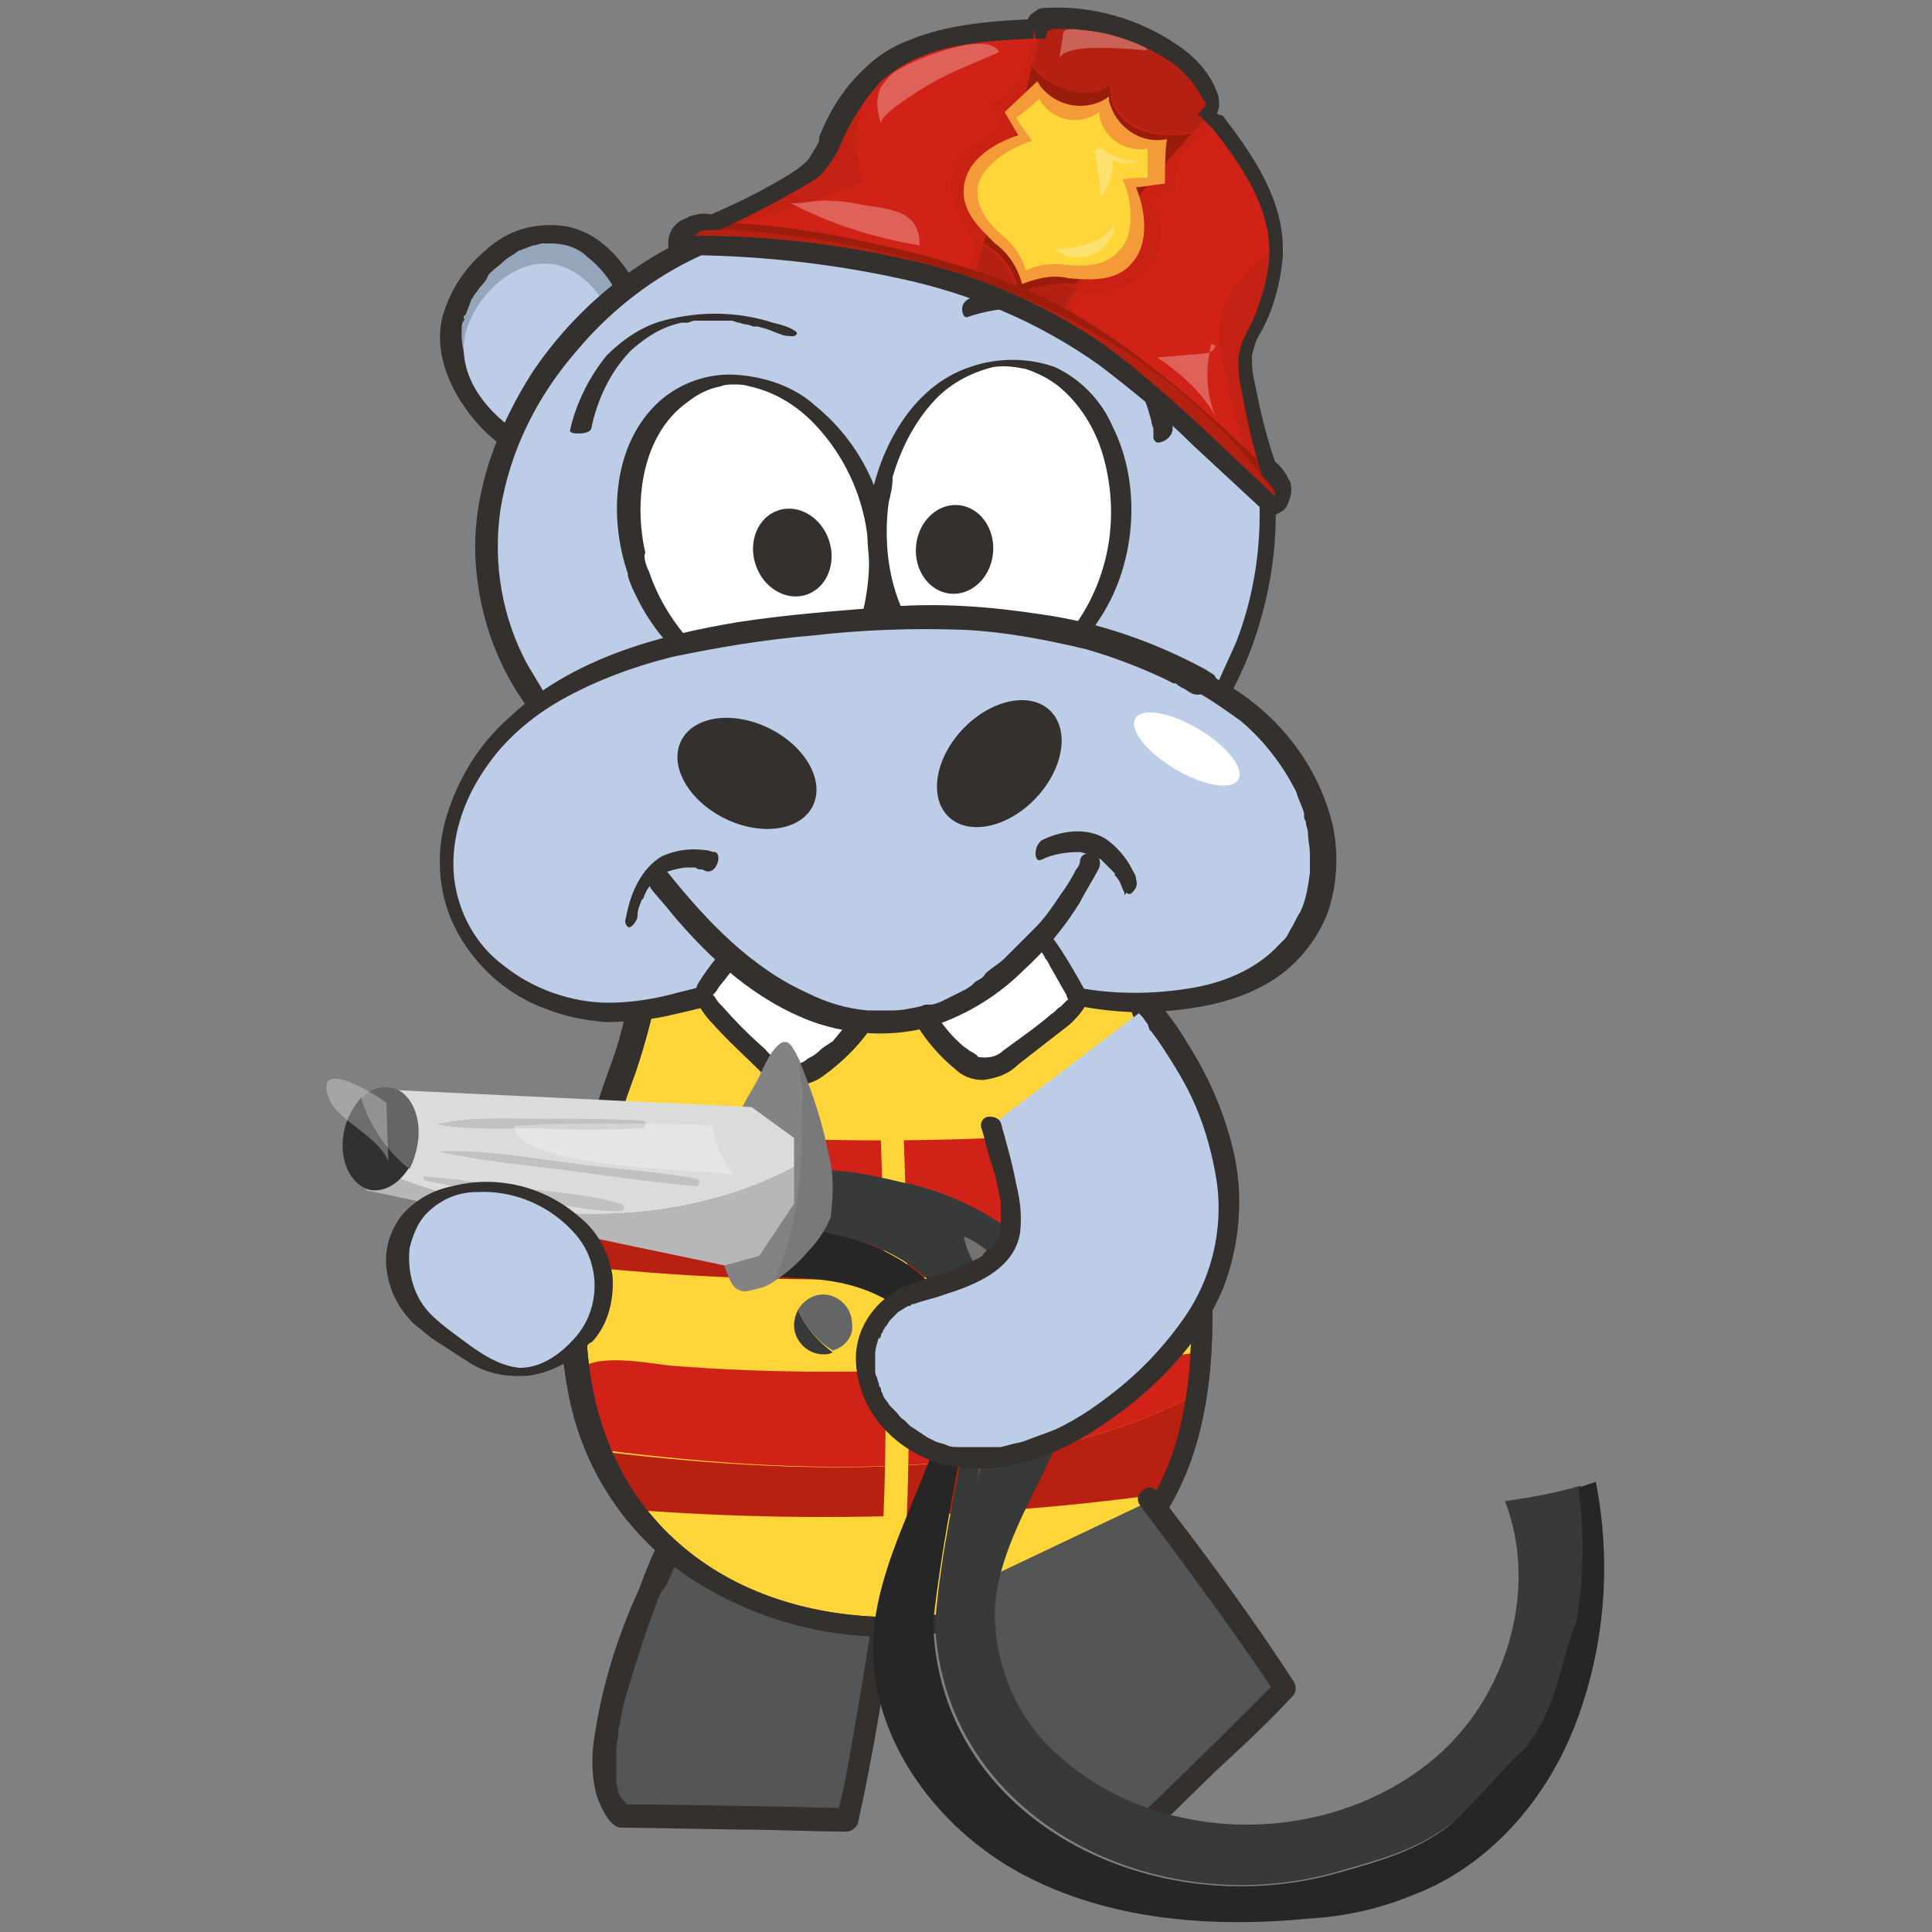<?xml version="1.0" encoding="utf-8"?>
<!-- Generator: Adobe Illustrator 26.3.1, SVG Export Plug-In . SVG Version: 6.00 Build 0)  -->
<svg xmlns="http://www.w3.org/2000/svg" xmlns:xlink="http://www.w3.org/1999/xlink" version="1.1" id="Laag_1" x="0px" y="0px" viewBox="0 0 100 100" style="enable-background:new 0 0 100 100;" xml:space="preserve" width="400" height="400">
<rect x="0" y="0" width="100" height="100" fill="#808080" stroke="none"/>
<style type="text/css">
	.st0{fill:#95A5BA;}
	.st1{fill:#33302D;}
	.st2{fill:#BDCDE7;}
	.st3{fill:#545555;}
	.st4{fill:#FFD539;}
	.st5{clip-path:url(#SVGID_00000088816820566872253180000014602891121842491823_);}
	.st6{fill:#D12217;}
	.st7{fill:#B82012;}
	.st8{fill:#FFFFFF;}
	.st9{fill:#CC124A;}
	.st10{fill:#9798A0;}
	.st11{fill:#B42012;}
	.st12{fill:#F49A38;}
	.st13{fill:#C32114;}
	.st14{fill:#C92215;}
	.st15{fill:#9A1D0B;}
	.st16{fill:#9D1D0C;}
	.st17{opacity:0.29;}
	.st18{fill:#383939;}
	.st19{fill:#646566;}
	.st20{fill:#252625;}
	.st21{fill:#79797B;}
	.st22{fill:#838385;}
	.st23{fill:#DCDBDB;}
	.st24{fill:#B7B7B7;}
	.st25{fill:#303131;}
	.st26{fill:#C1C1C1;}
</style>
<g>
	<path class="st0" d="M26.6,22.8c0,0-3.5-2.3-3.3-5.7c0.2-3.4,6.1-8.4,9.4-1.6"/>
	<path class="st1" d="M27,22.4c-0.2-0.1-0.4-0.3-0.5-0.4c-0.2-0.2-0.4-0.3-0.6-0.5l-0.1-0.1c0,0,0.1,0.1,0,0l-0.1-0.2l-0.3-0.4   c-0.9-1.1-1.6-2.4-1.5-3.8c0-0.1,0-0.3,0.1-0.4c0,0,0.1-0.2,0-0.1c0-0.1,0-0.2,0.1-0.2c0.1-0.3,0.2-0.5,0.3-0.8   c0.1-0.1,0.1-0.2,0.2-0.3c0.1-0.1,0.2-0.3,0.3-0.4s0.2-0.2,0.3-0.4l0.1-0.2l0.1-0.1c0.2-0.2,0.5-0.4,0.7-0.6   c0.2-0.2,0.5-0.3,0.7-0.5c0.3-0.1,0.5-0.2,0.8-0.3c0.2,0,0.3-0.1,0.5-0.1h0.2h0.1c0.1,0-0.1,0,0.1,0c0.7,0,1.4,0.2,1.9,0.7   c0.8,0.6,1.4,1.5,1.8,2.4c0.3,0.6,1.3,0.2,1-0.4c-0.8-1.7-2.1-3.3-4-3.6c-1.5-0.2-2.9,0.2-4,1.2c-1.1,0.9-1.9,2.1-2.3,3.5   C22.5,18,23.1,19.7,24,21c0.6,0.9,1.4,1.7,2.3,2.3C26.9,23.7,27.6,22.8,27,22.4L27,22.4z"/>
	<path class="st2" d="M27,22.5c0,0-3-1.7-3-4.5s4.6-7.2,7.6-1.8"/>
	<path class="st3" d="M35.4,78.5c0,0-6,11.6-3.6,15.1c0.1,0.1,0.2,0.2,0.3,0.3l11.7,0.2c1-4.3,2.1-11.9,2.1-11.9"/>
	<path class="st1" d="M34.9,78.2c-0.7,1.3-1.3,2.6-1.8,4c-1.1,2.4-1.9,4.9-2.3,7.5c-0.2,1.1-0.2,2.2,0.1,3.3   c0.2,0.5,0.6,1.5,1.2,1.6c0.1,0,0.2,0,0.4,0l5.9,0.1c1.8,0,3.5,0.1,5.3,0.1h0.1c0.3,0,0.5-0.2,0.6-0.4c0.8-3.6,1.4-7.3,1.9-11   l0.2-1c0.1-0.3-0.1-0.6-0.4-0.7c-0.3-0.1-0.6,0.1-0.7,0.4c-0.4,2.9-0.9,5.8-1.4,8.7c-0.2,1.1-0.4,2.2-0.7,3.2l0.6-0.4l-3.9-0.1   l-6.3-0.1l-1.5,0l0.4,0.2c-0.1-0.1-0.2-0.3-0.3-0.4L32.1,93c0-0.1-0.1-0.2,0,0c-0.1-0.2-0.1-0.4-0.2-0.7c0-0.1,0-0.1,0-0.2   c0-0.2,0,0,0-0.1s0-0.3,0-0.4c0-0.3,0-0.6,0-0.8c0-0.3,0-0.6,0.1-0.9c0,0.1,0-0.1,0-0.1c0,0,0-0.2,0-0.2c0-0.2,0.1-0.3,0.1-0.5   c0.1-0.7,0.3-1.3,0.5-2c0.4-1.3,0.8-2.6,1.3-3.9c0.1-0.3,0.2-0.6,0.4-0.9l0.1-0.1c0-0.1,0.1-0.1,0.1-0.2c0.1-0.1,0.1-0.3,0.2-0.4   c0.2-0.5,0.4-0.9,0.6-1.4s0.5-1,0.7-1.5C36.2,78.1,35.2,77.5,34.9,78.2L34.9,78.2z"/>
	<path class="st4" d="M53,42c3.5,3.9,6,8.5,7.3,13.6c2,7.2,4,19.2-2.2,24.7c-9.2,8.1-37,5.2-25.8-25.1c0.8-2.2,1.5-6.8,2.2-8.5   C41,31.2,47.7,36.2,53,42z"/>
	<path class="st1" d="M46.3,84.7c-3.8,0.1-7.5-1-10.7-3.1c-3.3-2.3-5.5-5.7-6.2-9.6c-0.9-4.7-0.2-10.4,2.3-17.1   c0.5-1.4,0.8-2.9,1.1-4.3c0.3-1.4,0.6-2.8,1.1-4.2c2.7-6.5,5.7-10,9.1-10.6c3.9-0.7,7.6,2.7,10.3,5.7l0,0c3.5,4,6.1,8.7,7.5,13.8   c1.9,7,4.1,19.5-2.4,25.3c-2.6,2.3-6.5,3.7-10.7,4C47.3,84.7,46.8,84.7,46.3,84.7z M44.1,37c-0.3,0-0.5,0-0.8,0.1   c-2.9,0.5-5.7,3.8-8.2,9.9c-0.4,1.3-0.8,2.7-1,4c-0.3,1.5-0.7,3-1.2,4.5c-4.4,11.8-3.1,20.7,3.4,25.3s16.7,3.3,21.4-0.9   c6-5.3,3.9-17.4,2-24.1c-1.3-4.9-3.8-9.5-7.2-13.3l0,0C50.2,39.8,47.2,37,44.1,37z"/>
	<g>
		<defs>
			<path id="SVGID_1_" d="M53,42c3.5,3.9,6,8.5,7.3,13.6c2,7.2,4,19.2-2.2,24.7c-9.2,8.1-37,5.2-25.8-25.1c0.8-2.2,1.5-6.8,2.2-8.5     C41,31.2,47.7,36.2,53,42z"/>
		</defs>
		<clipPath id="SVGID_00000045582144330655955370000003139091355429781900_">
			<use xlink:href="#SVGID_1_" style="overflow:visible;"/>
		</clipPath>
		<g style="clip-path:url(#SVGID_00000045582144330655955370000003139091355429781900_);">
			<path class="st6" d="M61.8,59.9c-0.2-0.6-0.3-1.2-0.4-1.8c-1.3,0.2-2.1,0.2-3.3,0.4C53,58.9,48,59.1,43,59     c-2.5,0-5.1-0.1-7.6-0.3c-1.3-0.1-4.1-0.8-4.9,0.4c-0.2,0.2-0.3,2-0.5,3.6C40.4,64.1,52.9,64.9,61.8,59.9z"/>
			<path class="st7" d="M61.8,59.9c-8.9,5-21.4,4.2-31.8,2.8c-0.1,1.5-0.3,2.8-0.3,2.8c10.9,1.2,21.9,0.9,32.6-0.9     c0.2,0,0.3-0.1,0.5-0.2c0.1-0.1,0.1-0.2,0.1-0.4C62.6,62.7,62.1,61.3,61.8,59.9z"/>
			<path class="st6" d="M62.4,71.9c-0.2-0.6-0.3-1.2-0.4-1.9c-1.3,0.2-2.1,0.2-3.5,0.4C53.3,70.8,48.1,71,42.8,71     c-2.7,0-5.3-0.1-7.9-0.3c-1.3-0.1-4.3-0.8-5.1,0.4c-0.2,0.3-0.4,2.1-0.5,3.7C40.1,76.3,53.2,77.1,62.4,71.9z"/>
			<path class="st7" d="M62.4,71.9c-9.2,5.2-22.3,4.4-33.1,3c-0.1,1.5-0.3,2.9-0.3,2.9c11.3,1.2,22.8,0.9,34-0.9     c0.2,0,0.4-0.1,0.5-0.2c0.1-0.1,0.1-0.3,0.1-0.4C63.3,74.8,62.8,73.3,62.4,71.9z"/>
		</g>
	</g>
	<path class="st1" d="M46.3,84.7c-3.8,0.1-7.5-1-10.7-3.1c-3.3-2.3-5.5-5.7-6.2-9.6c-0.9-4.7-0.2-10.4,2.3-17.1   c0.5-1.4,0.8-2.9,1.1-4.3c0.3-1.4,0.6-2.8,1.1-4.2c2.7-6.5,5.7-10,9.1-10.6c3.9-0.7,7.6,2.7,10.3,5.7l0,0c3.5,4,6.1,8.7,7.5,13.8   c1.9,7,4.1,19.5-2.4,25.3c-2.6,2.3-6.5,3.7-10.7,4C47.3,84.7,46.8,84.7,46.3,84.7z M44.1,37c-0.3,0-0.5,0-0.8,0.1   c-2.9,0.5-5.7,3.8-8.2,9.9c-0.4,1.3-0.8,2.7-1,4c-0.3,1.5-0.7,3-1.2,4.5c-4.4,11.8-3.1,20.7,3.4,25.3s16.7,3.3,21.4-0.9   c6-5.3,3.9-17.4,2-24.1c-1.3-4.9-3.8-9.5-7.2-13.3l0,0C50.2,39.8,47.2,37,44.1,37z"/>
	<path class="st3" d="M49.6,82.4c0,0,4.1,12.4,8.3,13.2c0.1,0,0.3,0,0.4,0.1l8.3-8.1c-2.4-3.7-7.1-9.9-7.1-9.9"/>
	<path class="st1" d="M49,82.5c0.5,1.4,1,2.7,1.5,4c0.9,2.4,2.2,4.7,3.7,6.9c0.6,0.9,1.5,1.7,2.4,2.3c0.2,0.1,0.4,0.2,0.7,0.3   c0.4,0.1,0.9,0.3,1.2,0c0.1-0.1,0.2-0.2,0.3-0.3l4.2-4.1c1.3-1.2,2.6-2.4,3.8-3.7c0,0,0,0,0.1-0.1c0.2-0.2,0.2-0.5,0.1-0.7   c-2-3.1-4.2-6.1-6.5-9.1L60,77.3c-0.2-0.3-0.5-0.4-0.8-0.2c-0.3,0.2-0.4,0.5-0.2,0.8c1.8,2.4,3.5,4.7,5.2,7.1   c0.6,0.9,1.3,1.8,1.8,2.7l0.1-0.7l-2.8,2.8l-4.5,4.4l-1,1l0.4-0.2c-0.3,0-0.5-0.1-0.8-0.2c0.1,0.1,0,0-0.1,0l-0.1-0.1   c-0.1-0.1-0.2-0.1-0.3-0.2l-0.3-0.2l-0.1-0.1l-0.2-0.1c-0.2-0.2-0.4-0.4-0.6-0.6c-0.4-0.4-0.8-0.9-1.1-1.4   c-0.4-0.6-0.7-1.1-1.1-1.7c-1.2-2.2-2.2-4.4-3-6.7c-0.2-0.5-0.4-1-0.5-1.5C49.9,81.5,48.7,81.8,49,82.5L49,82.5z"/>
	<path class="st2" d="M63.2,36.1c0,0,6.8-11.5-2-19.8s-27-8.2-34,4.8c-3.4,6.3-1.8,11.5,0.7,15.2"/>
	<path class="st1" d="M62.7,35.8l0.1-0.2l0.1-0.1c0.1-0.1-0.1,0.1,0,0c0.1-0.1,0.1-0.2,0.2-0.3c0.3-0.7,0.6-1.3,0.9-2   c0.8-2.1,1.2-4.3,1.2-6.6c0-2.8-0.9-5.6-2.6-7.9c-1.6-2.1-3.6-3.8-5.9-4.9c-2.1-1.1-4.3-1.8-6.7-2.2c-2.4-0.4-4.9-0.5-7.3-0.2   c-2.4,0.3-4.8,1-7,2.1c-2.2,1.1-4.2,2.7-5.8,4.6c-2.1,2.4-3.5,5.2-4,8.3c-0.4,2.8,0.1,5.6,1.4,8c0.3,0.5,0.6,1,0.9,1.5   c0.2,0.2,0.2,0.6-0.1,0.8c-0.2,0.2-0.6,0.2-0.8-0.1c-1.7-2.3-2.6-5.1-2.7-7.9c-0.1-3.4,1.2-6.7,3-9.5c1.5-2.2,3.4-4.1,5.7-5.6   c2.2-1.4,4.6-2.4,7.2-3c2.5-0.5,5.1-0.7,7.6-0.5c2.5,0.2,5,0.9,7.3,1.8c2.3,1,4.4,2.3,6.1,4c2.4,2.2,3.9,5.2,4.4,8.4   c0.3,2.5,0.1,5.1-0.6,7.6c-0.4,1.5-1,2.9-1.7,4.2l-0.1,0.2c-0.2,0.2-0.5,0.3-0.7,0.1C62.6,36.4,62.6,36.1,62.7,35.8L62.7,35.8z"/>
	<circle class="st8" cx="50.6" cy="26.9" r="2.4"/>
	<path class="st9" d="M48.8,27.3c0.2,1,1.1,1.7,2.1,1.5c1-0.2,1.7-1.1,1.5-2.1c-0.2-1-1.1-1.7-2.1-1.5c-0.1,0-0.2,0-0.3,0.1   C49.1,25.5,48.6,26.4,48.8,27.3c0,0.3-0.2,0.6-0.5,0.6c-0.3,0-0.5-0.1-0.6-0.4c-0.2-1.2,0.4-2.4,1.4-3c1.1-0.6,2.4-0.5,3.3,0.3   c1.2,1,1.4,2.9,0.4,4.1c-1,1.2-2.9,1.4-4.1,0.4c-0.5-0.4-0.9-1-1-1.7c0-0.3,0.2-0.5,0.5-0.6C48.5,26.9,48.7,27,48.8,27.3z"/>
	<circle class="st8" cx="39.9" cy="28.2" r="2.4"/>
	<path class="st9" d="M38.1,28.5c0.2,1,1.1,1.7,2.1,1.5c1-0.2,1.7-1.1,1.5-2.1s-1.1-1.7-2.1-1.5c-0.1,0-0.2,0-0.3,0.1   C38.5,26.7,38,27.6,38.1,28.5c0,0.3-0.2,0.6-0.5,0.6c-0.3,0-0.5-0.1-0.6-0.4c-0.2-1.2,0.4-2.4,1.4-3c1.1-0.6,2.4-0.5,3.3,0.3   c1.2,1,1.4,2.9,0.4,4.1s-2.9,1.4-4.1,0.4c-0.5-0.4-0.9-1-1-1.7c-0.1-0.3,0.1-0.6,0.4-0.6C37.8,28,38.1,28.2,38.1,28.5L38.1,28.5z"/>
	<ellipse transform="matrix(0.946 -0.323 0.323 0.946 -6.823 14.062)" class="st8" cx="38.9" cy="27.6" rx="6.2" ry="8.3"/>
	<path class="st1" d="M33.6,29.6c0.5,1.5,1.4,2.9,2.6,4.1c1,1,2.2,1.6,3.5,1.8c0.5,0.1,1.1,0,1.6-0.1c0.6-0.2,1.1-0.5,1.6-0.9   c1-0.9,1.7-2.2,1.9-3.5c0.6-3.2-0.3-6.5-2.5-8.9c-0.9-1-2.1-1.8-3.5-2.1c-0.3-0.1-0.6-0.1-0.8-0.1c-0.2,0-0.5,0-0.7,0.1   c-0.6,0.1-1.2,0.4-1.7,0.8c-2.4,1.7-2.8,5.2-2.2,7.8C33.3,28.8,33.4,29.2,33.6,29.6c0.1,0.2-1,0.4-1.1,0.1c-1-2.9-0.8-6.7,1.6-8.9   c1.1-1,2.6-1.5,4-1.4c1.5,0.1,3,0.6,4.1,1.6c2.7,2.2,4.1,5.6,3.7,9.1c-0.1,1.5-0.7,2.9-1.7,4c-1,1.1-2.4,1.7-3.8,1.8   c-3.3,0.2-6-2.1-7.4-4.9c-0.2-0.4-0.4-0.8-0.5-1.2C32.4,29.5,33.5,29.3,33.6,29.6z"/>
	<ellipse transform="matrix(0.14 -0.99 0.99 0.14 17.75 74.389)" class="st8" cx="51.7" cy="27" rx="8.3" ry="6.2"/>
	<path class="st1" d="M46,26c-0.4,2.9,0.3,6.5,2.9,8.2c0.5,0.4,1.1,0.6,1.8,0.7C51,35,51.3,35,51.6,35c0.2,0,0.4-0.1,0.7-0.1   c1.2-0.4,2.3-1.1,3.1-2.2c2-2.6,2.6-5.9,1.7-9.1c-0.4-1.4-1.2-2.7-2.3-3.6c-0.5-0.4-1.1-0.7-1.7-0.9C52.6,19,52,18.9,51.4,19   c-1.2,0.3-2.3,0.9-3.1,1.8c-1,1.1-1.7,2.5-2.1,3.9C46.2,25.2,46.1,25.6,46,26c0,0.3-1.1,0.4-1,0.2c0.5-3,2.2-6.2,5.2-7.2   c1.4-0.5,3-0.5,4.4,0c1.3,0.6,2.4,1.7,3,3.1c1.5,3,1.2,7-0.6,9.8c-0.8,1.3-1.9,2.3-3.3,3c-1.4,0.6-2.9,0.8-4.3,0.3   c-3.1-1-4.5-4.5-4.5-7.6c0-0.5,0-0.9,0.1-1.4C45,25.9,46,25.8,46,26z"/>
	<path class="st2" d="M60.1,22.4c0,0-1.3-9.2-10-6.4"/>
	<path class="st1" d="M59.7,22.7c0-0.1,0-0.2,0-0.2c0-0.1,0,0.1,0,0v-0.1c0-0.1,0-0.1,0-0.2s-0.1-0.2-0.1-0.4   c-0.2-0.7-0.4-1.4-0.8-2c-0.8-1.7-2.2-3.2-4.1-3.7c-1.5-0.3-3.1-0.2-4.6,0.3c-0.2,0.1-0.3-0.2-0.3-0.4c0-0.3,0.2-0.5,0.5-0.6   c1.4-0.5,2.9-0.6,4.4-0.4c1.1,0.2,2.1,0.7,3,1.4c1.3,1.2,2.2,2.8,2.7,4.5c0.1,0.4,0.2,0.8,0.3,1.2c0,0.3-0.1,0.5-0.4,0.7   C59.9,23,59.8,22.9,59.7,22.7L59.7,22.7z"/>
	
		<ellipse transform="matrix(9.237064e-02 -0.996 0.996 9.237064e-02 16.558 75.016)" class="st1" cx="49.4" cy="28.4" rx="2.3" ry="2"/>
	<ellipse transform="matrix(0.948 -0.32 0.32 0.948 -7.01 14.607)" class="st1" cx="41" cy="28.6" rx="2" ry="2.3"/>
	<path class="st10" d="M56.4,43.9c0,0-9.8,13.6-22,1.3c0,0,5,8.3,11.6,7.7C52.5,52.3,56.4,43.9,56.4,43.9z"/>
	<path class="st2" d="M62,35.4C62,35.5,62,35.5,62,35.4c-0.4-0.3-6-3.9-16.1-3.4c-10.5,0.5-19,2.2-22.2,9s3,12.6,9.9,11.2   c6.6-1.4,9.6-2.9,12.2-5.5c0.2-0.2,0.4-0.2,0.6,0c1.3,1.3,7.1,6.2,15.3,4.8C71.2,50,69.7,39.2,62,35.4z"/>
	<path class="st1" d="M61.7,35.9c-0.2-0.1-0.3-0.2-0.5-0.3c-0.1,0-0.1-0.1-0.2-0.1l-0.1-0.1c0,0-0.2-0.1-0.1,0l-0.6-0.3   c-1.3-0.6-2.6-1.1-4-1.5c-2.1-0.5-4.2-0.9-6.3-1c-2.7-0.1-5.3,0-7.9,0.3c-2.4,0.2-4.8,0.6-7.2,1.1c-2,0.5-3.9,1.2-5.7,2.2   c-1.6,0.9-3,2.1-4,3.6c-1.1,1.6-1.8,3.6-1.6,5.6c0.2,1.8,1.1,3.5,2.6,4.6c1.5,1.2,3.5,1.9,5.4,1.9c1.2,0,2.4-0.2,3.5-0.5   c1.2-0.3,2.4-0.6,3.5-0.9c0.9-0.3,1.9-0.7,2.8-1.1c0.4-0.2,0.8-0.4,1.2-0.6s0.6-0.4,1-0.6c0.7-0.5,1.3-1,1.8-1.5   c0.2-0.2,0.4-0.4,0.7-0.5c0.3-0.1,0.7,0,0.9,0.3l0.1,0.2c0.1,0.1,0,0,0,0l0.1,0.1c1,0.8,2,1.6,3.1,2.2c1.6,0.9,3.3,1.6,5,2   c2.2,0.5,4.5,0.5,6.7,0.1c1.6-0.3,3.2-1,4.3-2.2l0,0l0.1-0.1c0.1-0.1,0.1-0.1,0.2-0.2c0.1-0.1,0.2-0.3,0.3-0.5   c0.2-0.3,0.3-0.6,0.5-0.9c0.3-0.6,0.4-1.3,0.5-2c0-0.2,0-0.3,0-0.5v-0.3c0,0,0-0.1,0-0.1c0,0.1,0-0.1,0-0.1c0-0.4-0.1-0.7-0.1-1.1   c0-0.2-0.1-0.3-0.1-0.5c0-0.1-0.1-0.2-0.1-0.3l0-0.1c0,0,0-0.1,0-0.1l0,0c-0.1-0.4-0.3-0.7-0.4-1.1c-0.7-1.4-1.7-2.7-2.9-3.7   c-0.7-0.5-1.4-1-2.1-1.4c-0.3-0.1-0.4-0.4-0.3-0.7c0.1-0.3,0.4-0.4,0.7-0.3c3.2,1.5,5.7,4.4,6.5,7.9c0.3,1.5,0.2,3.1-0.3,4.5   c-0.6,1.5-1.7,2.8-3.1,3.6c-1.9,1.1-4.1,1.4-6.3,1.5c-2.2,0-4.4-0.4-6.5-1.2c-1.6-0.6-3.1-1.4-4.5-2.4c-0.5-0.3-0.9-0.7-1.4-1.1   c-0.2-0.2-0.4-0.3-0.5-0.5c0,0-0.1-0.1-0.1-0.1c-0.1-0.1,0.2,0.1,0.1,0c0,0.1-0.4,0.4-0.4,0.4c-3.1,2.9-7.1,4.1-11.1,5   c-1.2,0.3-2.4,0.4-3.6,0.4c-1.1-0.1-2.1-0.3-3.1-0.7c-1.9-0.7-3.5-2.1-4.5-3.9c-1-1.8-1.2-4-0.6-6c0.6-2,1.7-3.8,3.3-5.2   c3.2-3,7.6-4.2,11.8-4.9c2.6-0.4,5.3-0.6,7.9-0.8c2.6-0.2,5.2,0,7.8,0.4c2.9,0.4,5.8,1.4,8.4,2.8c0.2,0.1,0.3,0.2,0.5,0.3   c0.2,0.2,0.3,0.5,0.1,0.7C62.3,36,62,36,61.7,35.9z"/>
	<path class="st8" d="M54.2,49c0,0,1.3,1.9,1.6,2.6c0.2,0.5-2.6,2.4-3.8,3.3c-0.5,0.4-1.2,0.4-1.7,0.2c-0.8-0.4-1.9-1.4-3-3.6"/>
	<path class="st1" d="M54.6,48.7c0.5,0.7,0.9,1.4,1.3,2.1c0.2,0.4,0.5,0.7,0.3,1.2c-0.2,0.4-0.5,0.7-0.8,1c-0.9,0.7-1.8,1.4-2.7,2.1   c-0.5,0.5-1.1,0.7-1.8,0.8c-0.6,0-1.1-0.2-1.5-0.6c-1.1-0.9-2-2.1-2.6-3.5c-0.1-0.3,0-0.6,0.3-0.7c0.3-0.1,0.5,0,0.7,0.2   c0.5,1.1,1.1,2,2,2.8c0.1,0.1,0.3,0.2,0.4,0.3l0.2,0.1l0.1,0.1c-0.1-0.1,0.1,0,0.1,0.1c0.5,0.1,1,0,1.3-0.3   c0.8-0.6,1.7-1.2,2.5-1.9c0.2-0.1,0.3-0.3,0.5-0.4c0.1-0.1,0.1-0.1,0.2-0.2c0.1-0.1,0.1-0.1,0,0c0,0,0.1-0.1,0.1-0.1   c0,0,0.1-0.1,0.1-0.1c-0.1,0.1,0,0.1,0,0c0,0.1,0,0.1,0,0.2c0,0.2,0,0,0-0.1c0-0.1-0.1-0.2-0.1-0.3c-0.3-0.5-0.5-0.9-0.8-1.4   c-0.1-0.2-0.2-0.4-0.3-0.5l-0.1-0.2l0,0c-0.2-0.2-0.2-0.6,0.1-0.8C54.1,48.4,54.4,48.4,54.6,48.7L54.6,48.7z"/>
	<path class="st8" d="M38.1,49.1c0,0-1.5,1.8-1.9,2.4c-0.3,0.5,2.3,2.7,3.3,3.8c0.4,0.4,1.1,0.6,1.7,0.4c0.9-0.3,2.1-1.1,3.4-3.2"/>
	<path class="st1" d="M38.6,49.4c-0.5,0.5-0.9,1.1-1.4,1.7c-0.1,0.2-0.2,0.3-0.4,0.5c0,0-0.1,0.2-0.1,0.2c0,0,0.1-0.2,0.1-0.2   c0-0.1,0-0.1,0-0.1c0,0.1,0,0,0-0.1l0.1,0.1l0.1,0.1c-0.1-0.1,0,0,0,0c0.1,0.2,0.2,0.3,0.4,0.5c0.7,0.8,1.4,1.5,2.2,2.2   c0.3,0.4,0.7,0.6,1.1,0.8c0.4,0,0.8,0,1.1-0.3c0.2-0.1,0.4-0.2,0.6-0.4c0.2-0.2,0.4-0.3,0.7-0.5c0.5-0.6,1-1.2,1.4-1.8   c0.4-0.6,1.2,0,0.9,0.6c-0.7,1.2-1.7,2.2-2.8,3c-0.4,0.3-0.8,0.4-1.3,0.5c-0.7,0.1-1.5-0.2-2-0.8c-0.8-0.8-1.6-1.5-2.4-2.4   c-0.3-0.3-0.6-0.7-0.8-1.1c-0.2-0.4-0.1-0.8,0.1-1.1c0.5-0.8,1.1-1.5,1.7-2.2c0.2-0.2,0.5-0.3,0.7-0.1   C38.6,48.8,38.7,49.1,38.6,49.4L38.6,49.4z"/>
	<ellipse transform="matrix(0.443 -0.897 0.897 0.443 -14.317 56.935)" class="st1" cx="38.6" cy="40" rx="2.6" ry="3.8"/>
	<ellipse transform="matrix(0.689 -0.725 0.725 0.689 -12.535 49.793)" class="st1" cx="51.7" cy="39.5" rx="3.8" ry="2.6"/>
	<path class="st2" d="M58.5,46c0,0-0.9-3.5-4.6-1.8"/>
	<path class="st1" d="M58.2,46.2L58.2,46.2C58.1,46,58.2,46.2,58.2,46.2L58.1,46c-0.1-0.3-0.2-0.5-0.4-0.7c0,0,0,0,0-0.1   c0,0,0,0.1,0,0l-0.1-0.1c-0.1-0.1-0.1-0.1-0.2-0.2c-0.1-0.1-0.3-0.3-0.4-0.4c-0.3-0.2-0.7-0.3-1.1-0.4c-0.7,0-1.4,0.1-2,0.4   c-0.2,0.1-0.3-0.1-0.3-0.3c0-0.3,0.1-0.5,0.3-0.7c1-0.5,2.3-0.7,3.3-0.1c0.6,0.4,1.1,1,1.4,1.6c0.1,0.2,0.2,0.3,0.2,0.5   c0.1,0.3,0,0.5-0.2,0.7c-0.1,0.1-0.2,0.1-0.3,0C58.2,46.4,58.2,46.3,58.2,46.2L58.2,46.2z"/>
	<path class="st2" d="M36.8,44.6c0,0-3.4-1.2-4.1,2.8"/>
	<path class="st1" d="M36.6,45.1c-0.1,0-0.2-0.1-0.3-0.1c-0.1,0-0.2,0-0.3-0.1h-0.1h-0.1h-0.2c-0.3,0-0.7,0.1-1,0.2   c-0.1,0-0.2,0.1-0.3,0.1l-0.1,0.1c0,0-0.1,0.1-0.1,0.1c-0.1,0.1-0.2,0.1-0.2,0.2c-0.1,0.1-0.1,0.1-0.2,0.2   c-0.2,0.2-0.3,0.4-0.4,0.7c0,0.1,0,0.1,0,0l-0.1,0.1c0,0.1-0.1,0.2-0.1,0.3c-0.1,0.2-0.1,0.4-0.1,0.5c0,0.2-0.2,0.5-0.4,0.6   c-0.2,0-0.3-0.3-0.2-0.5c0.2-1.2,0.8-2.6,1.9-3.2c0.7-0.3,1.4-0.4,2.2-0.3c0.2,0,0.3,0.1,0.5,0.1C37.4,44.2,37.1,45.2,36.6,45.1   L36.6,45.1z"/>
	<path class="st2" d="M34.2,45.5c13.6,17,22.4-0.9,22.4-0.9"/>
	<path class="st1" d="M34.6,45.2c2,2.5,4.3,4.9,7.2,6.2c1,0.5,2,0.8,3.1,0.9c0.2,0,0.5,0,0.7,0H46c-0.1,0,0,0,0,0h0.2   c0.5,0,0.9-0.1,1.4-0.2l0.3-0.1l0.2,0l0.1,0c0.1,0-0.1,0,0,0s0.4-0.1,0.6-0.2c0.4-0.2,0.8-0.4,1.2-0.6l0.3-0.2l0.1-0.1l0.1-0.1   c0.2-0.1,0.4-0.2,0.5-0.4c0.3-0.3,0.7-0.5,1-0.8c0.3-0.3,0.6-0.6,0.9-0.9l0.2-0.2l0.1-0.1c0,0,0.1-0.1,0,0c0.1-0.1,0.3-0.3,0.4-0.4   c0.5-0.5,0.9-1.1,1.3-1.7c0.3-0.4,0.6-0.9,0.8-1.3c0.1-0.1,0.2-0.3,0.2-0.4c0.1-0.1,0.1-0.2,0,0l0-0.1v0c0.1-0.3,0.4-0.4,0.7-0.3   c0.3,0.1,0.4,0.4,0.3,0.7c-0.3,0.6-0.7,1.2-1,1.8c-0.8,1.3-1.8,2.5-2.9,3.5c-1.3,1.3-2.9,2.3-4.7,2.9c-2,0.6-4.2,0.5-6.2-0.2   c-3-1.1-5.4-3.3-7.4-5.7c-0.3-0.4-0.7-0.8-1-1.2C33.3,45.3,34.1,44.6,34.6,45.2L34.6,45.2z"/>
	<ellipse transform="matrix(0.512 -0.859 0.859 0.512 -3.337 71.647)" class="st8" cx="61.4" cy="38.8" rx="1.2" ry="3.1"/>
	<path class="st2" d="M40.8,17.1c0,0-8.5-3.7-10.7,5.1"/>
	<path class="st1" d="M40.4,17.3c-0.3-0.1-0.5-0.2-0.8-0.3l-0.4-0.1l-0.1,0H39l-0.3-0.1c-0.2,0-0.4-0.1-0.5-0.1l-0.3-0.1h-0.2h-0.1   c-0.1,0,0.1,0,0,0c-0.2,0-0.4,0-0.6,0h-0.6h-0.3H36c0,0-0.1,0,0,0h-0.1l-0.3,0.1l-0.2,0h-0.1h0c-1,0.2-1.8,0.7-2.6,1.4   c-1.1,1.1-1.8,2.6-2.1,4.1c-0.1,0.3-1.1,0.3-1.1,0.1c0.3-1.4,1-2.8,1.9-3.9c0.8-0.8,1.8-1.5,2.9-1.8c1.9-0.5,3.8-0.5,5.7,0.1   c0.4,0.1,0.8,0.2,1.1,0.4c0.2,0.1,0.2,0.2,0,0.3C40.9,17.4,40.6,17.4,40.4,17.3L40.4,17.3z"/>
	<path class="st6" d="M64.4,19.8c-0.1-0.4-0.1-0.9-0.1-1.3c0.1-0.4,0.2-0.9,0.4-1.3c0.6-1.2,1-2.6,1.1-4c0.1-2.9-1.8-5.4-3.6-7.6   c-0.6-0.7-1.2-1.4-1.9-2c-0.6-0.5-1.3-0.9-2-1.1c-0.7-0.4-1.4-0.6-2.2-0.8c-0.9-0.1-1.8-0.1-2.8-0.1c-2.9,0.1-6,0.4-8.1,2.3   c-1,1-1.7,2.2-2.2,3.4c-0.2,0.4-0.4,0.8-0.7,1.2c-0.3,0.3-0.6,0.6-1,0.8c-1.7,1-3.5,1.9-5.3,2.6c5.2,0.3,10.5,0.9,15.4,3   c0.3,0.1,0.5,0.2,0.8,0.4l0,0l0.3,0.1l0.3,0.1l0,0c0.3,0.1,0.5,0.2,0.8,0.4c4.7,2.3,8.7,5.9,12.4,9.6   C65.3,23.6,64.7,21.7,64.4,19.8z"/>
	<path class="st11" d="M53.6,1.7c0-0.2,0.1-0.4,0.2-0.5C54,1.1,54.2,1,54.5,1c2.2-0.1,4.4,0.5,6.3,1.8c0.9,0.5,1.5,1.3,1.9,2.2   c0.1,0.1,0.1,0.3,0.1,0.5c-0.1,0.2-0.2,0.4-0.4,0.6c-2.9,3-5.5,6.4-7.6,10.1c-0.8-0.1-1.5-0.3-2.2-0.6c-0.5-0.2-1.7-0.6-2-1.1   c-0.5-0.7,0.7-2.9,0.9-3.7C52.4,7.8,53.1,4.8,53.6,1.7z"/>
	<path class="st12" d="M58.7,9.8l1.5-0.2c0-0.8,0-1.6,0.1-2.3c-1.4,0.3-2.7-0.7-3-2c0-0.1,0-0.1,0-0.2l0,0c0,0,0,0,0,0   c-1.1,0.8-2.7,0.6-3.6-0.6c0-0.1-0.1-0.1-0.1-0.2l-1.7,1.6L52.6,7c-1.2,0.4-2.6,1.2-2.8,2.6c-0.2,1.3,0.8,2.2,1.6,3   c0.7,0.6,1.1,1.3,1.4,2.1c0.8-0.3,1.6-0.5,2.4-0.3c1.1,0.1,2.5,0.2,3.3-0.8C59.5,12.5,59.2,10.9,58.7,9.8z"/>
	<path class="st4" d="M58.1,9.3c0.4-0.1,0.9-0.1,1.3-0.1l0-1.5c-1.2,0.2-2.3-0.5-2.5-1.7c0-0.1,0-0.1,0-0.2h0c0,0,0,0,0,0   c-1,0.7-2.3,0.5-3-0.5c0,0-0.1-0.1-0.1-0.2c-0.5,0.5-0.7,0.6-1.2,1c0.2,0.4,0.6,0.8,0.8,1.2c-1,0.3-2.6,1.2-2.8,2.4   c-0.1,1.1,0.6,1.9,1.3,2.5c0.6,0.5,1,1.1,1.2,1.8c0.6-0.3,1.3-0.4,2-0.3c1,0.1,2.1,0.1,2.8-0.7C58.7,12.2,58.5,10.3,58.1,9.3z"/>
	<path class="st11" d="M37.1,11.5c-0.4,0-0.9,0-1.3,0.2c-0.4,0.2-0.7,0.6-0.6,1c3.9,0,7.7,0.4,11.5,1.2c3.8,0.8,7.3,2.4,10.5,4.6   c1.7,1.3,3.3,2.7,4.8,4.1l3.9,3.7c0.4-0.2,0.6-0.6,0.4-0.9c-0.1-0.4-0.4-0.7-0.7-0.9c-3.1-3-6.3-6-10-8.2c-3.4-2-7.5-3.1-11.4-3.9   C41.9,11.9,39.5,11.6,37.1,11.5z"/>
	<path class="st13" d="M44.7,9.4c-0.7-1.8-0.3-3.7,0.5-5.4c-0.9,1-1.7,2.1-2.2,3.4c-0.2,0.4-0.4,0.8-0.7,1.2c-0.3,0.3-0.7,0.6-1,0.8   c-1.7,1-3.5,1.9-5.3,2.6l0.8,0.1C39.5,11.2,42.3,10.6,44.7,9.4z"/>
	<path class="st6" d="M49.2,9.4c0-1.4,1.5-2,2.5-2.8C52,6.4,51,5.5,51.5,5.3c1.6-0.8,1.8-2.3,2-3.8c-2.9,0.1-6,0.4-8.1,2.3l-0.1,0.1   c-0.9,1.7-1.2,3.6-0.5,5.4c-2.5,1.2-5.2,1.8-7.8,2.6c4.5,0.3,8.9,0.9,13.1,2.4c0.3-0.8,0.5-1.5,0.3-2C49.9,11.4,49.2,10.4,49.2,9.4   z"/>
	<path class="st14" d="M57.1,15.2c0.8-0.2,1.5-0.5,2.1-1.1c1.1-1.1,1.4-3,0-4.1c0.6,0.1,1.1-0.1,1.7-0.1c-0.4-1.7,0.9-2.6,2-3.7   c-0.2-0.2-0.4-0.5-0.6-0.7c-0.6-0.7-1.2-1.4-1.9-2c-0.6-0.5-1.3-0.9-2-1.1C57.7,2,57,1.8,56.2,1.6c-0.9-0.1-1.8-0.1-2.8-0.1h0   c-0.1,1.5-0.4,2.9-2,3.8C51,5.5,52,6.4,51.7,6.7c-1,0.8-2.4,1.3-2.5,2.8c0,1,0.7,2,1.1,2.9c0.2,0.5,0,1.2-0.3,2   c0.5,0.2,1,0.4,1.4,0.6c0.3,0.1,0.5,0.2,0.8,0.4l0,0l0.3,0.1l0.3,0.1l0,0c0.3,0.1,0.5,0.2,0.8,0.4c0.5,0.2,1,0.5,1.5,0.8   c0.3-0.6,0.7-1.1,0.9-1.7C56.3,15.3,56.8,15.1,57.1,15.2z"/>
	<path class="st6" d="M63.2,17.6C63,15.8,64.3,14,65.9,13c0-2.4-1.5-4.6-3-6.6c-1.1,1.1-2.4,2-2,3.7c-0.6-0.1-1.1,0.1-1.7,0.1   c1.4,1,1.1,2.9,0,4.1c-0.6,0.5-1.3,0.9-2.1,1.1c-0.3-0.2-0.8,0-1.1-0.3c-0.3,0.6-0.6,1.2-0.9,1.7c3.6,2,6.8,4.8,9.8,7.8   C64.1,22.2,63.5,19.9,63.2,17.6z"/>
	<path class="st13" d="M64.5,19.8c-0.1-0.4-0.1-0.9-0.1-1.3c0.1-0.4,0.2-0.9,0.4-1.3c0.6-1.2,1-2.6,1.1-4c0-0.1,0-0.2,0-0.3   c-1.7,1.1-2.9,2.9-2.8,4.6c0.3,2.3,0.9,4.6,1.8,6.9l1.1,1.1C65.3,23.6,64.8,21.7,64.5,19.8z"/>
	<path class="st11" d="M52.7,15.3c-0.2-1.1-0.9-2.1-1.8-2.6c-0.3,0.7-0.4,1.5-0.2,1.8c0.3,0.5,1.5,0.9,2,1.1   c0.7,0.3,1.5,0.5,2.2,0.6c0.3-0.5,0.6-0.9,0.9-1.4C54.6,14.6,53.6,14.8,52.7,15.3z"/>
	<path class="st15" d="M57.5,5c0.1-0.2-0.2-0.5,0.1-0.8c-1.2,1.1-3.2,0.5-4.2-0.8c-0.5,2.5-1.1,4.9-1.8,7.3   c-0.1,0.4-0.5,1.2-0.7,1.9c1,0.5,1.7,1.5,1.8,2.6c1-0.4,2-0.6,3-0.5c1.8-2.8,3.8-5.4,6-7.8C60.1,7.2,57.9,6.9,57.5,5z"/>
	<path class="st11" d="M62.9,5.5c0-0.2,0-0.3-0.1-0.5c-0.4-0.9-1.1-1.7-1.9-2.2C59,1.5,56.8,0.9,54.6,1c-0.2,0-0.5,0.1-0.6,0.2   c-0.1,0.1-0.2,0.3-0.2,0.5c-0.1,0.6-0.2,1.2-0.3,1.7c1,1.3,3,2,4.2,0.8c-0.3,0.3-0.1,0.6-0.1,0.8c0.5,1.8,2.6,2.2,4.2,1.8   c0.2-0.3,0.5-0.5,0.7-0.8C62.7,5.9,62.8,5.7,62.9,5.5z"/>
	<path class="st12" d="M58.8,9.7l1.5-0.2c0-0.8,0-1.6,0.1-2.3c-1.4,0.3-2.7-0.7-3-2c0-0.1,0-0.2,0-0.2h0c0,0,0,0,0,0   c-1.1,0.8-2.7,0.6-3.6-0.6c0-0.1-0.1-0.1-0.1-0.2l-1.7,1.6L52.7,7c-1.2,0.4-2.6,1.2-2.8,2.6c-0.2,1.3,0.8,2.2,1.6,3   c0.7,0.5,1.2,1.3,1.4,2.1c0.8-0.3,1.6-0.5,2.4-0.3c1.1,0.1,2.5,0.2,3.3-0.8C59.5,12.6,59.3,10.9,58.8,9.7z"/>
	<path class="st4" d="M58.1,9.3c0.4-0.1,0.9-0.1,1.3-0.1c0-0.7,0-0.9,0-1.5c-1.2,0.2-2.3-0.6-2.5-1.7c0-0.1,0-0.1,0-0.2h0   c0,0,0,0,0,0c-1,0.7-2.3,0.5-3-0.5c0-0.1-0.1-0.1-0.1-0.2c-0.5,0.5-0.7,0.6-1.2,1c0.2,0.4,0.6,0.8,0.8,1.2c-1,0.3-2.6,1.2-2.8,2.4   c-0.1,1.1,0.6,1.9,1.3,2.5c0.6,0.5,1,1.1,1.2,1.8c0.6-0.3,1.3-0.4,2-0.3c1,0.1,2.1,0.1,2.8-0.7C58.8,12.2,58.6,10.3,58.1,9.3z"/>
	<path class="st11" d="M35.8,11.7c-0.3,0.2-0.5,0.5-0.5,0.9c3.9,0,7.7,0.4,11.5,1.2c3.8,0.8,7.3,2.4,10.5,4.6   c1.7,1.3,3.3,2.7,4.8,4.1l3.9,3.7c0.1,0,0.2-0.1,0.3-0.2C59.6,16.2,47.2,12.1,35.8,11.7z"/>
	<path class="st16" d="M66.3,26c0.2-0.2,0.2-0.5,0.1-0.7c-0.1-0.4-0.4-0.7-0.7-0.9c-3.1-3-6.3-5.9-10-8.1c-3.4-2-7.6-3.1-11.4-3.9   c-2.3-0.5-4.7-0.8-7.1-0.9c-0.4,0-0.9,0-1.3,0.2c0,0-0.1,0-0.1,0.1C47.2,12.1,59.6,16.2,66.3,26z"/>
	<g class="st17">
		<path class="st8" d="M55.5,1.5c-0.1,0-0.3,0-0.4,0.1C55,1.7,55,1.9,55,2c-0.1,0.4-0.1,0.8-0.2,1.1c0.2-1,4-0.5,4.6-0.5    C58.9,1.8,56.5,1.6,55.5,1.5z"/>
	</g>
	<g class="st17">
		<path class="st8" d="M56.9,7.6c0.6,0.5,1.4,0.8,2.1,0.7c-0.4,0.2-1,0.2-1.4,0c0,0.7-0.2,1.4-0.6,1.9c-0.1-0.7-0.2-1.5-0.3-2.2    c0-0.1,0-0.2-0.1-0.2c-0.1,0-0.1,0.2,0,0.1"/>
	</g>
	<g class="st17">
		<path class="st8" d="M57.7,11.6c-0.6,1-1.9,1.2-3.1,1.3c0.8,0.7,2.1,0.5,2.7-0.3c0.1-0.2,0.2-0.3,0.3-0.5c0.1-0.2,0-0.6-0.2-0.6"/>
	</g>
	<g class="st17">
		<path class="st8" d="M62.7,17.8c-0.3,1.2-0.3,2.5,0.2,3.7c-0.7-1.2-1.8-2.2-3-3l2.4-0.2c0.3,0,0.6-0.2,0.6-0.4"/>
	</g>
	<g class="st17">
		<path class="st8" d="M46.2,3.8C46,4,45.8,4.2,45.6,4.5c-0.3,0.6-0.2,1.3,0,1.9c-0.1-0.5,2.4-2,2.8-2.2c1.1-0.6,2.2-1,3.3-1.5    C51.2,1.5,47.1,3.1,46.2,3.8z"/>
	</g>
	<g class="st17">
		<path class="st8" d="M40.9,10.5c2.1,1.1,4.3,1.8,6.7,2.2c0-1.5-1-1.8-2.3-2c-0.8-0.1-1.5-0.3-2.3-0.3    C42.5,10.3,41.2,10.6,40.9,10.5z"/>
	</g>
	<path class="st1" d="M65.8,26.8l-4.1-3.8c-1.5-1.5-3.1-2.8-4.8-4.1c-3.1-2.2-6.6-3.7-10.4-4.5c-3.7-0.8-7.5-1.2-11.4-1.2h-0.4   l-0.1-0.4c-0.1-0.7,0.3-1.3,0.9-1.5c0.1,0,0.1-0.1,0.2-0.1c0.3-0.1,0.7-0.2,1.1-0.1c1.4-0.6,2.8-1.3,4.1-2.1   c0.3-0.2,0.6-0.4,0.9-0.7c0.2-0.3,0.4-0.6,0.6-1V7.1c0.5-1.3,1.3-2.6,2.4-3.6c0.6-0.6,1.4-1.1,2.2-1.4c1.9-0.8,4.1-1,6.2-1.1   c0-0.1,0.1-0.1,0.1-0.2c0.1-0.1,0.3-0.2,0.4-0.3c0.2-0.1,0.4-0.1,0.6-0.1c2.3-0.1,4.7,0.6,6.6,1.9c0.9,0.6,1.7,1.4,2.1,2.5   c0.1,0.2,0.1,0.5,0.1,0.7c0,0.1-0.1,0.3-0.1,0.4L63.3,6c1.6,2.1,3.1,4.3,3.1,6.9v0.3c-0.1,1.4-0.5,2.9-1.2,4.1v0   c-0.2,0.3-0.3,0.7-0.4,1.1c0,0.4,0,0.8,0.1,1.2c0.3,1.5,0.6,2.9,1.1,4.3l0,0c0.4,0.3,0.6,0.7,0.8,1.1c0.1,0.4,0,0.8-0.2,1.2   c-0.1,0.2-0.3,0.3-0.5,0.4L65.8,26.8L65.8,26.8L65.8,26.8z M35.9,12.2c3.7,0,7.3,0.4,10.9,1.2c3.8,0.8,7.5,2.4,10.7,4.7   c1.7,1.3,3.3,2.7,4.9,4.2l3.6,3.4c0-0.1,0-0.2,0-0.2l0,0c-0.1-0.3-0.3-0.5-0.5-0.7l-0.2-0.2l0-0.1c-0.5-1.5-0.8-3-1.1-4.6   c-0.1-0.5-0.1-1-0.1-1.4c0.1-0.5,0.2-0.9,0.5-1.4v0c0.6-1.2,1-2.5,1.1-3.8V13c0-2.3-1.4-4.4-2.9-6.3l-0.2-0.2L62,5.9l0.3-0.3   c0.1-0.1,0.1-0.1,0.1-0.2c0-0.1,0-0.2-0.1-0.2c-0.4-0.8-1-1.5-1.7-2c-1.8-1.2-3.9-1.8-6-1.7c-0.1,0-0.2,0-0.3,0.1l-0.1,0   c0,0,0,0,0,0c0,0,0,0.1,0,0.1L54.1,2l-0.5,0l-0.1-0.5V2c-2.1,0.1-4.2,0.2-6,1c-0.7,0.3-1.3,0.7-1.9,1.2c-0.9,1-1.6,2.1-2.1,3.3l0,0   C43.3,8,43,8.4,42.7,8.8c-0.3,0.4-0.7,0.6-1.2,0.9c-1.4,0.8-2.9,1.6-4.3,2.2l-0.1,0H37c-0.3,0-0.6,0-0.8,0.1c0,0-0.1,0-0.1,0.1   C36,12.1,35.9,12.2,35.9,12.2z M53.5,1.5L53.5,1.5L53.5,1.5z"/>
	<path class="st18" d="M48.8,67.7c-0.4,0.7-0.2,1.6,0.5,2c0.2,0.1,0.5,0.2,0.8,0.2c0.2,0,0.3,0,0.5-0.1   C49.8,69.4,49.1,68.6,48.8,67.7z"/>
	<path class="st19" d="M51.6,68.5c0-0.8-0.7-1.5-1.6-1.4c-0.5,0-0.9,0.3-1.2,0.7c0.4,0.9,1,1.6,1.8,2.1   C51.2,69.7,51.6,69.1,51.6,68.5z"/>
	<path class="st18" d="M41.3,67.8c-0.1,0.2-0.2,0.5-0.2,0.8c0,0.8,0.7,1.5,1.5,1.5c0.2,0,0.3,0,0.5-0.1   C42.3,69.4,41.7,68.7,41.3,67.8z"/>
	<path class="st19" d="M44.1,68.5c0-0.8-0.7-1.5-1.5-1.5c-0.5,0-1,0.3-1.3,0.8c0.4,0.9,1,1.6,1.8,2.1C43.8,69.7,44.2,69.1,44.1,68.5   z"/>
	<path class="st4" d="M46.6,82.9l-1.2-0.2c1-7.5,0-28.4,0-28.6l1.2-0.1C46.6,54.9,47.6,75.3,46.6,82.9z"/>
	<path class="st18" d="M50.2,73.2c-0.7,3.7-1.5,7.1-1.8,10.8c0.4,10.2,11.5,15.7,21.1,12.8c2.1-0.6,3.9-1.1,5.6-2.4   c1.3-1.2,2.6-2.8,4-4.1c1.6-2,1.8-4.2,2.6-6.5c0.4-2.3,0.4-4.6,0.1-6.9c-1.3,0.4-2.6,0.6-3.9,0.8c1.7,4.4,0.2,9.8-3.3,13   c-3.5,3.2-8.7,4.4-13.3,3.4c-2.6-0.5-5.1-1.8-7-3.7c-1.9-1.9-2.9-4.6-2.8-7.3c0.4-4.8,4.8-8.9,4.3-13.7c-0.3-2.2-1.4-4.2-3.2-5.5   c-1.7-1.3-3.8-2.3-5.9-2.7c-1.7-0.4-4.6-1.1-6.2-0.2c-0.9,0.5-1.2,1.6-1.4,2.7C44.9,63.2,51.1,65.9,50.2,73.2z"/>
	<path class="st20" d="M82.6,76.7c-0.3,0.1-0.6,0.2-0.9,0.3c0.3,2.3,0.3,4.6-0.1,6.9c-0.9,2.3-1,4.5-2.6,6.5c-1.3,1.2-2.6,2.8-4,4.1   c-1.7,1.3-3.5,1.8-5.6,2.4c-9.6,2.8-20.8-2.6-21.1-12.9c0.4-3.7,1.1-7.1,1.8-10.8c0.9-7.3-5.3-10-11.2-9.6   c-0.1,0.8-0.2,1.6-0.4,2.4c2.1,0.2,4.1,0,6.1,0.7c2,0.7,3.8,2.2,4.2,4.2c0.4,1.7-0.2,3.5-0.9,5.2c-1.1,2.8-2.5,5.6-2.7,8.6   c-0.3,5.1,3.2,9.9,7.7,12.3s9.8,2.8,14.9,2.3c1.8-0.1,3.6-0.5,5.3-1.2c4-1.5,7-5,8.5-9S83.4,80.8,82.6,76.7z"/>
	<path class="st21" d="M42.9,59.8c-0.3-1.6-0.8-3.1-1.4-4.6c0-0.1-0.1-0.2-0.1-0.3c0.3,3.9,0.1,7.8-1.3,11.4   c0.6-0.4,1.2-0.9,1.7-1.5c0.5-0.5,0.9-1.1,1.2-1.8C43.1,62,43.2,60.9,42.9,59.8z"/>
	<g class="st17">
		<path class="st8" d="M38.6,63.4c0,0.2,0.1,0.3,0.2,0.5c0.1,0.1,0.3,0.1,0.5,0l1.4-0.3c-0.3-1.9-0.7-3.8-0.8-5.7    C38.4,58.2,38.4,62.2,38.6,63.4z"/>
	</g>
	<g class="st17">
		<path class="st8" d="M52.9,66.8c0.4,0.6,0.8,1.2,0.9,1.9c0.1,0.9-0.1,1.9-0.6,2.7c-0.9,1.8-2.4,3.5-2.7,5.6c0.3-2,1.1-3.9,1.2-5.9    c0.1-1.3,0-2.5-0.4-3.8c-0.3-1.1-1.3-2.3-1.4-3.3C51.3,64.6,52.2,65.8,52.9,66.8z"/>
	</g>
	<path class="st22" d="M40.4,54c-0.6,0.4-1,1.6-1.3,2.1c-0.8,1.3-1.4,2.6-1.8,4c-0.5,2.1-0.4,4.2,0.5,6.2c0.1,0.2,0.2,0.3,0.3,0.4   c0.2,0.1,0.4,0.2,0.7,0.1c0.5-0.1,0.9-0.2,1.3-0.5c1.5-3.6,1.6-7.5,1.3-11.4C41.1,54.4,40.9,53.7,40.4,54z"/>
	<path class="st23" d="M41.1,60.4v-1.5l-2.2-1.6L20,56.4c1,2.2,0.5,3.6-0.1,4.4C26.6,63.4,34.8,63.8,41.1,60.4z"/>
	<path class="st24" d="M19.9,60.7c-0.3,0.4-0.6,0.7-1,0.9l18.6,3.9l1.8-0.5l1.8-2.7v-1.9C34.8,63.8,26.6,63.4,19.9,60.7z"/>
	<path class="st25" d="M17.8,58.6c-0.3,1.5,0.4,2.8,1.4,3c0.8,0.1,1.5-0.4,2-1.2c-1.2-0.9-2.1-2.2-2.5-3.6   C18.2,57.4,17.9,58,17.8,58.6z"/>
	<path class="st19" d="M21.6,59.3c0.3-1.5-0.4-2.9-1.4-3c-0.6-0.1-1.1,0.1-1.5,0.6c0.5,1.4,1.3,2.7,2.5,3.6   C21.4,60.1,21.5,59.8,21.6,59.3z"/>
	<path class="st23" d="M22.1,61l10.1,1.5"/>
	<path class="st26" d="M22,61.1c1.7,0.4,3.5,0.6,5.2,0.9c1.6,0.3,3.3,0.7,4.9,0.7c0.1,0,0.2-0.1,0.2-0.2c0-0.1-0.1-0.2-0.2-0.2   c-1.7-0.5-3.5-0.6-5.2-0.8c-1.6-0.2-3.3-0.5-4.9-0.6C21.9,60.9,21.9,61.1,22,61.1L22,61.1z"/>
	<path class="st23" d="M22.7,59.5L36,61.1"/>
	<path class="st26" d="M22.7,59.6c2.2,0.5,4.5,0.7,6.8,1c2.2,0.3,4.4,0.6,6.5,0.8c0.1,0,0.2-0.1,0.2-0.2c0-0.1-0.1-0.2-0.2-0.2   c-2.2-0.4-4.4-0.5-6.5-0.8C27.3,59.9,25,59.5,22.7,59.6C22.7,59.5,22.6,59.5,22.7,59.6C22.6,59.5,22.7,59.6,22.7,59.6L22.7,59.6z"/>
	<path class="st23" d="M22.6,58.2c3.5,0,7.1,0,10.6,0"/>
	<path class="st26" d="M22.6,58.2c1.6,0.3,3.5,0.2,5.1,0.2c1.8,0.1,3.7,0.1,5.5,0c0.1,0,0.2-0.1,0.2-0.2S33.4,58,33.2,58   c-1.8-0.1-3.7-0.1-5.5-0.1C26.1,57.9,24.2,57.8,22.6,58.2C22.6,58.1,22.6,58.2,22.6,58.2C22.6,58.2,22.6,58.2,22.6,58.2L22.6,58.2z   "/>
	<g class="st17">
		<path class="st8" d="M20,57.1l0.1,3c-0.6-1.4-2.7-2.1-3.1-3.3C16.2,54.5,20,57,20,57.1z"/>
	</g>
	<g class="st17">
		<path class="st8" d="M36.9,58.3c0.1,0.9,0.5,1.8,1.1,2.5c-2.1-0.3-11.1-0.3-11.4-2.5C27.3,58.1,36.9,58.1,36.9,58.3z"/>
	</g>
	<path class="st2" d="M30.3,69.2c1.4-1.7,1.3-4.2-0.3-5.8c-1.4-1.5-3.5-2.2-5.5-2c-2.2,0.2-3.2,1.3-3.6,2.6   c-0.5,1.8,0.1,3.7,1.6,4.8c1.7,1.2,3.5,3,5.9,2C29.2,70.3,29.8,69.8,30.3,69.2z"/>
	<path class="st1" d="M29.8,69.2c1.3-1.5,1.3-3.8,0-5.3c-1.3-1.5-3.2-2.3-5.1-2.2c-0.9,0-1.7,0.3-2.4,0.9c-0.6,0.5-0.9,1.2-1.1,2   c-0.1,1,0.1,2,0.6,2.8c0.5,0.8,1.4,1.4,2.2,2s1.8,1.3,2.9,1.4C28.1,70.8,29.1,70,29.8,69.2c0.2-0.2,0.5-0.2,0.7-0.2   c0.2,0,0.4,0.1,0.2,0.3c-0.8,1-2,1.7-3.3,1.9c-1.2,0.1-2.3-0.1-3.3-0.8c-0.5-0.3-0.9-0.6-1.4-0.9c-0.5-0.3-0.9-0.7-1.3-1   c-0.8-0.8-1.3-1.8-1.4-2.9c-0.1-1,0.2-1.9,0.8-2.7c0.7-0.8,1.6-1.3,2.6-1.5c2.3-0.6,4.8,0,6.6,1.6c0.9,0.7,1.5,1.8,1.7,3   c0.1,1.2-0.2,2.5-1,3.4c-0.2,0.2-0.5,0.2-0.7,0.2C29.9,69.4,29.7,69.3,29.8,69.2z"/>
	<path class="st2" d="M59.4,52.1c0,0,9.5,10.4,0,19.1c-11.8,10.8-19-2.5-11.5-4.5c6-1.7,4.9-3.3,3.6-8.6"/>
	<path class="st1" d="M59.8,51.7c0.6,0.7,1.2,1.5,1.6,2.2c1.1,1.7,1.9,3.5,2.4,5.5c0.6,2.4,0.4,5-0.5,7.3c-1.2,2.9-3.6,5.3-6.3,7.1   c-1.9,1.3-4.3,2.3-6.6,2.2c-1.7,0-3.3-0.7-4.5-1.9c-1-1-1.6-2.4-1.6-3.8c0-1.5,0.9-2.8,2.1-3.5c0.9-0.5,2-0.7,3-1.1   c0.4-0.2,0.9-0.4,1.3-0.6c0.1-0.1,0.2-0.1,0.2-0.2c0,0,0.1-0.1,0.1-0.1l0.1-0.1c0.1-0.1,0.3-0.2,0.4-0.4c-0.1,0.1,0,0,0,0   s0-0.1,0.1-0.1c0-0.1,0.1-0.1,0.1-0.2c0,0,0.1-0.1,0-0.1c0,0.1,0,0,0-0.1c0-0.1,0.1-0.2,0.1-0.2c0-0.1,0-0.2,0-0.2s0,0.1,0,0.1   c0,0,0,0,0-0.1v-0.1c0-0.2,0-0.4,0-0.5c0-0.1,0-0.2,0-0.3c0-0.1,0-0.2,0-0.1s0-0.1,0-0.1c0-0.2-0.1-0.4-0.1-0.6   c-0.1-0.5-0.2-1-0.4-1.5c-0.2-0.6-0.3-1.2-0.5-1.8c-0.1-0.3,0.1-0.6,0.4-0.6c0.3,0,0.5,0.1,0.6,0.3c0.3,1.1,0.6,2.1,0.8,3.2   c0.2,0.8,0.3,1.6,0.2,2.5c-0.3,1.9-2.3,2.7-3.9,3.2c-0.5,0.2-1.1,0.3-1.6,0.5l-0.1,0h0l-0.1,0.1L47,67.6c-0.2,0.1-0.3,0.2-0.5,0.3   c0,0-0.1,0.1-0.1,0.1c0.1,0,0,0,0,0l-0.2,0.2c-0.1,0.1-0.2,0.2-0.3,0.4c-0.1,0.1,0.1-0.1,0,0l-0.1,0.1c0,0.1-0.1,0.1-0.1,0.2   c0,0.1-0.1,0.1-0.1,0.2s-0.1,0.3-0.1,0.1c-0.1,0.3-0.2,0.6-0.2,0.9c0-0.2,0,0.1,0,0.1c0,0.1,0,0.2,0,0.2c0,0.2,0,0.3,0,0.5   c0,0,0,0.2,0,0.1s0,0,0,0c0,0,0,0.2,0.1,0.3c0,0.1,0.1,0.3,0.1,0.4c0,0.1,0.1,0.1,0.1,0.2c0,0,0,0.1,0,0.1c0-0.1,0,0,0,0   c0.1,0.1,0.1,0.3,0.2,0.4s0.2,0.3,0.3,0.4l0.1,0.1c0.1,0.1-0.1-0.1,0,0l0.2,0.2c0.1,0.1,0.2,0.3,0.4,0.4c0.1,0.1,0.1,0.1,0.2,0.2   c0,0,0.1,0.1,0.1,0.1c0,0,0,0,0,0c0.1,0.1-0.1,0,0,0c0.3,0.2,0.6,0.4,0.9,0.6l0.2,0.1c0.1,0-0.1,0,0,0l0.2,0.1   c0.2,0.1,0.4,0.1,0.6,0.2c0.2,0.1,0.4,0.1,0.6,0.1h0.1h0.1c0.1,0,0.2,0,0.3,0c0.5,0,0.9,0,1.4,0h0.1c0,0-0.1,0,0,0l0.2,0l0.4-0.1   c0.3-0.1,0.5-0.1,0.8-0.2c0.5-0.2,1.1-0.4,1.6-0.6c1.3-0.6,2.4-1.4,3.5-2.3c1.2-1,2.3-2.2,3.2-3.5c1.4-2,2-4.5,1.7-6.9   c-0.3-2-0.9-3.9-1.9-5.6c-0.4-0.7-0.8-1.3-1.2-1.9l-0.3-0.4l-0.1-0.1l0,0L59.4,53c-0.1-0.1-0.2-0.3-0.3-0.4c0,0-0.1-0.1-0.1-0.1   C58.5,52,59.3,51.2,59.8,51.7L59.8,51.7z"/>
</g>
</svg>
<!-- fixed -->